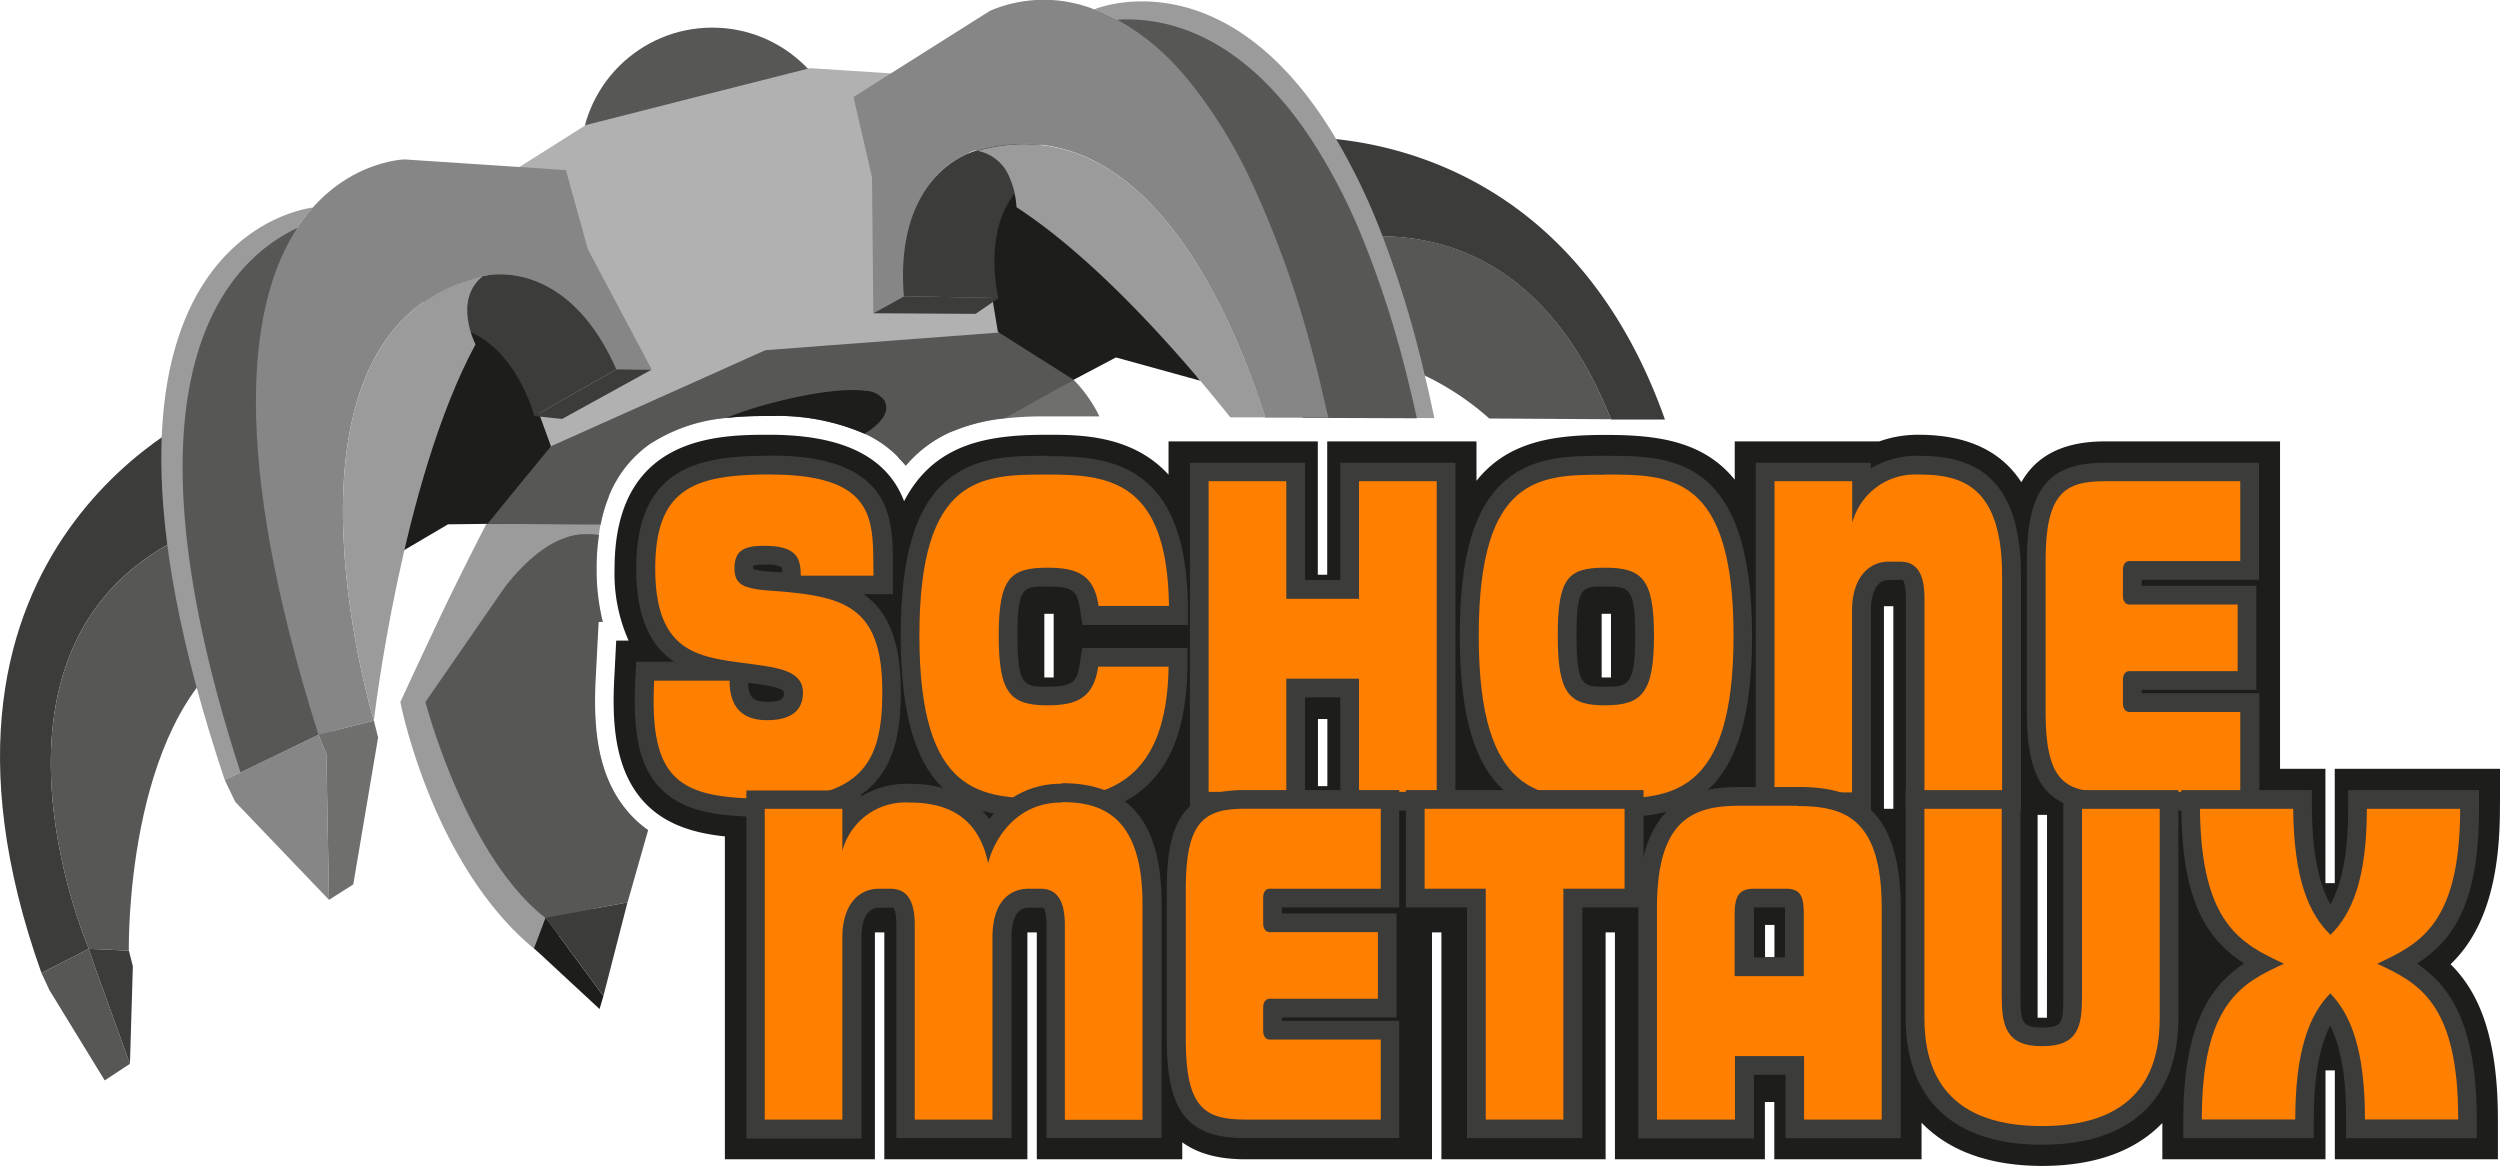 <svg id="Calque_1" data-name="Calque 1" xmlns="http://www.w3.org/2000/svg" viewBox="0 0 334.95 156.21"><defs><style>.cls-1{fill:#575756}.cls-2{fill:#3c3c3b}.cls-3{fill:#9c9b9b}.cls-4{fill:#1d1d1b}.cls-5{fill:#6f6f6e}.cls-7{fill:#868686}.cls-8{fill:#ff7f00}</style></defs><circle class="cls-1" cx="95.43" cy="21.36" r="17.66"/><path class="cls-2" d="M28.49 54.67S-15.09 72.5 5.55 130.35l6.35-3.22S-6.66 84.28 27.1 70.76Z"/><path class="cls-1" d="M32 86.68c-15.32 10.2-14.74 40.69-14.74 40.69l-5.37-.24S-6.66 84.28 27.1 70.76Z"/><path class="cls-1" d="m5.55 130.35 1.08 2.32 7.4 12.08 3.38-2.22-4.54-12.55-.98-2.85-6.34 3.22z"/><path class="cls-2" d="m11.89 127.13 5.38.24.53 2.09-.39 13.07-4.54-12.55-.98-2.85z"/><path class="cls-3" d="m84.17 108.84-3.44 12.06-1.08.83-4.75 3.65-2.81 2.16-.13-.1c-14.08-11.29-18.32-33.39-18.32-33.39s5.29-11.43 7.16-15.19c1.94-3.92 3.35-6.71 4.36-8.66 2.44-4.71 2.64-4.77 2.65-4.77l1 .46 1.26.58L75 68.7l3.54 1.61 1.73.79c0 .2-.06.4-.08.6a28.34 28.34 0 0 0-.32 4.48 28.71 28.71 0 0 0 .83 7.15h-.56l-.13 2.38-.26 5.05c-.28 6.15.01 13.07 4.42 18.08Z"/><path class="cls-2" d="M223.07 56.21h-7.22c-4.51-11.46-13.41-24.25-30.6-24.55-.93 0-1.88 0-2.86.05-.75 0-1.53.11-2.31.21l-8.9-13.47a34.52 34.52 0 0 1 4.25-.09c1 0 2.25.13 3.61.28 11.7 1.25 33.49 7.8 44.03 37.57Z"/><path class="cls-1" d="m215.85 56.17-16.32-.1a36.9 36.9 0 0 0-8.59-5.73 23 23 0 0 0-2.78-1.1 20.77 20.77 0 0 0-4.79-1l-3.29-16.34c.78-.1 1.56-.16 2.31-.21 1-.05 1.93-.08 2.86-.05 17.19.28 26.09 13.07 30.6 24.53Z"/><path class="cls-3" d="M80.31 71.1c0 .2-.06.4-.08.6a6.66 6.66 0 0 0-.78-.11 5.47 5.47 0 0 0-.82 0 6 6 0 0 0-.72 0 5.42 5.42 0 0 0-.77.1 1.68 1.68 0 0 0-.39.07 3.84 3.84 0 0 0-.46.11c-.26.08-.53.17-.79.27a3.47 3.47 0 0 0-.5.2 4.24 4.24 0 0 0-.62.29 6.33 6.33 0 0 0-.76.41 5.64 5.64 0 0 0-.62.39 4.94 4.94 0 0 0-.54.38c-.16.11-.32.22-.49.36a25.26 25.26 0 0 0-4.47 4.7 22.3 22.3 0 0 1 .5-8.65s0 0 0-.06a8.9 8.9 0 0 1 2.09-3.69 6.15 6.15 0 0 1 .91-.78l4.36.35 6.22.51a20.15 20.15 0 0 0-1.11 3.77 6.74 6.74 0 0 0-.16.78Z"/><path class="cls-1" d="m86.84 111.21-2.76 9.69-4.43.83L73.1 123C62.36 114.68 57 94.05 57 94.05l10.5-15.19a25.26 25.26 0 0 1 4.5-4.7c.17-.14.33-.25.49-.36a4.94 4.94 0 0 1 .54-.38c.22-.15.42-.28.62-.39a6.33 6.33 0 0 1 .76-.41 5.75 5.75 0 0 1 .62-.29 3.47 3.47 0 0 1 .5-.2c.26-.1.53-.19.79-.27a3.84 3.84 0 0 1 .46-.11 1.68 1.68 0 0 1 .39-.07 5.42 5.42 0 0 1 .77-.1 6 6 0 0 1 .72 0 5.47 5.47 0 0 1 .82 0 6.66 6.66 0 0 1 .78.11 28.34 28.34 0 0 0-.32 4.48 28.71 28.71 0 0 0 .83 7.15h-.56l-.13 2.38-.26 5.05c-.32 6.15 0 13.07 4.38 18.08.12.15.25.28.38.42a14.23 14.23 0 0 0 2.26 1.96Z"/><path class="cls-4" d="m73.1 122.94-1.55 4.11 8.78 8.14.51-1.73-7.74-10.52z"/><path class="cls-2" d="m73.1 122.94 7.74 10.52 3.23-12.56-10.97 2.04zM127.61 57.76a16.76 16.76 0 0 0-6.27 4.62 14.25 14.25 0 0 0-1-1.09l6.06-4.65Z"/><path class="cls-5" d="M147.3 55.79h-8.15a44.76 44.76 0 0 0-4.51.27 24.34 24.34 0 0 0-7 1.74l-1.18-1.12 9-5.85 3.67-2.39a6.51 6.51 0 0 1 1.27.27 8.52 8.52 0 0 1 3.45 2.18 18.67 18.67 0 0 1 3.45 4.9Z"/><path class="cls-4" d="m51.7 75.15 8.32-4.9 9.36-.11 6.6-1.67-2.2-8.67 20.4-9.17-35.31-9.28-7.17 33.8zM160.81 51.01l-11.3-3.12-6.89 3.64-6.6 1.68-2.2-8.67-22.3 1.69 26.58-25.02 22.71 29.8z"/><path d="M134.28 48 116 52.37l-13.9 3.38a42 42 0 0 0-4.85.26 22.38 22.38 0 0 0-9.77 3.26l-12.72 3.08-.94-2.56-1.46-4-.15-.42-4.29-11.64-2.52-6.87-3.52-9.62 7.7-4.86 8.77-5.54.13-.08 15-3.82 14.73-3.73.28-.08 10.83.7 8.75.58 1.67 10.16 1.2 7.34 2 12 .09.53.68 4.09Z" style="fill:#b1b1b1"/><path class="cls-1" d="m143.83 50.87-3.45-2.18-6.53-4.13h-.1l-6.61.5-4.53.34-11 .83-9.07.69-8.29 3.72-20.43 9.15-5 6.09-3.5 4.31h2.64l10.6.09h1.9a20.15 20.15 0 0 1 1.11-3.77 15.64 15.64 0 0 1 5.9-7.28A22.38 22.38 0 0 1 97.25 56a42 42 0 0 1 4.85-.26h1.1a29.34 29.34 0 0 1 12.63 2.37 15 15 0 0 1 4.54 3.18 14.25 14.25 0 0 1 1 1.09 16.76 16.76 0 0 1 6.27-4.62 24.34 24.34 0 0 1 7-1.74l9.2-5.13Z"/><path class="cls-4" d="M115.83 58.11a29.34 29.34 0 0 0-12.63-2.37h-1.1a42 42 0 0 0-4.85.26 54 54 0 0 1 7-2.22c4.65-1.18 9.09-1.78 11.75-1.41a3.19 3.19 0 0 1 2.47 1.26c.77 1.37-.12 2.93-2.64 4.48Z"/><path class="cls-3" d="M42.66 98.43C29 55.07 34.54 36.11 41.92 27.81c0 0-36.33 3.52-11.81 76.69Z"/><path class="cls-1" d="M32.22 103.49C14.76 49.68 31 34.66 39.83 30.54l3.69-.16s-7.61 6-6.11 25.52S44.4 98 44.4 98l-1.74.44-10.44 5.06Z"/><path class="cls-7" d="m75.82 22.79-21.61-1.43S18.54 22 42.66 98.43l7.43-1.88S34.18 44 64.69 37c0 0 11-3.05 17.92 12.49h4.7l-8.54-16.08Z"/><path class="cls-2" d="M59.07 43.67c9.43.13 12.52 12.07 12.52 12.07l11-6.26C75.69 33.94 64.69 37 64.69 37a22.43 22.43 0 0 0-7.92 3.43Z"/><path class="cls-3" d="M64.69 37c-30.51 7-14.6 59.56-14.6 59.56s3.7-32.08 13.62-50.42c0-.01-3.06-5.9.98-9.14Z"/><path class="cls-7" d="m30.11 104.5 1.41 2.94 12.56 13.12-.35-19.52-1.07-2.61-12.55 6.07z"/><path class="cls-5" d="m42.66 98.43 7.43-1.88.57 2.25-3.33 19.7-3.25 2.06-.35-19.52-1.07-2.61z"/><path class="cls-2" d="m87.31 49.52-12 6.61-3.72-.39 11.02-6.26 4.7.04z"/><path class="cls-3" d="M189.76 56H178v.18a.78.78 0 0 0 0-.18 1.37 1.37 0 0 0-.08-.35c-.25-1.1-.5-2.19-.76-3.25-.33-1.39-.68-2.76-1-4.07-.15-.59-.3-1.16-.46-1.73a135.25 135.25 0 0 0-7.58-21.3c-.18-.39-.35-.77-.53-1.13a64.74 64.74 0 0 0-8.25-13.28c-.36-.44-.73-.88-1.1-1.28a31.31 31.31 0 0 0-8.52-6.93.34.34 0 0 0-.11-.07l-.31-.16-.53-.26-.63-.29a4.58 4.58 0 0 0-.56-.25l-1-.39S164.22-6.28 179 18.6a84.63 84.63 0 0 1 6.22 13 142.37 142.37 0 0 1 5.68 18.72c.44 1.83.87 3.73 1.27 5.7Z"/><path class="cls-1" d="M178 56h-3.48c-1.36-4.44-3.55-11.08-7-20.86C158.82 10.67 147 6.77 147 6.77l2.72-4.13c6-.37 16.26 1.52 25.74 15.7a77.4 77.4 0 0 1 7 13.35 134.82 134.82 0 0 1 5.76 17.57c.55 2.17 1.1 4.43 1.61 6.78L178 56v.18a.78.78 0 0 0 0-.18Z"/><path class="cls-7" d="M178 56.14a.78.78 0 0 0 0-.18h-8.48C165.4 43 156 21.28 139.51 19.4a21.89 21.89 0 0 0-2.31-.13 23 23 0 0 0-6.28.89h-.31c-.2.07-.48.17-.83.33a10.44 10.44 0 0 0-1.77.94 2.26 2.26 0 0 0-.34.23 2.64 2.64 0 0 0-.32.22 2.78 2.78 0 0 0-.34.26 3.87 3.87 0 0 0-.4.33 3.79 3.79 0 0 0-.37.31l-.45.43a8.73 8.73 0 0 0-.64.7c-.09.09-.17.19-.26.3a13.31 13.31 0 0 0-1.13 1.6c-.11.17-.23.36-.33.55l-.26.49a2.16 2.16 0 0 0-.19.37l-.17.38-.27.61a6.46 6.46 0 0 0-.26.69c-.09.24-.16.48-.24.73s-.12.39-.17.59a1.43 1.43 0 0 0-.09.34 3.22 3.22 0 0 0-.15.63 3.84 3.84 0 0 0-.15.69 4.17 4.17 0 0 0-.09.51 6 6 0 0 0-.11.7c0 .19 0 .38-.07.57a.63.63 0 0 0 0 .24c0 .3-.07.61-.09.92s0 .64 0 1v2.58c0 .4 0 .82.08 1.25L117 42v-.92l-.17-17.33L114.35 13l5-3.16 13.3-8.4a18.43 18.43 0 0 1 13.89-.21l1 .39c.19.07.37.16.56.25l.63.29.53.26.31.16.11.05a31.31 31.31 0 0 1 8.52 6.93c.37.4.74.84 1.1 1.28a64.74 64.74 0 0 1 8.25 13.28c.18.36.35.74.53 1.13a135.25 135.25 0 0 1 7.58 21.3c.16.57.31 1.14.46 1.73.35 1.31.7 2.68 1 4.07.26 1.06.51 2.15.76 3.25a2 2 0 0 1 .12.4s0 .07 0 .14Z"/><path class="cls-2" d="M139 23.34c-8.22 4.62-5.24 16.59-5.24 16.59l-12.66-.24c-1.35-16.95 9.78-19.53 9.78-19.53a22.07 22.07 0 0 1 8.59-.76Z"/><path class="cls-3" d="M169.55 55.91h-4.72c-1.21-1.52-2.57-3.18-4-4.88-6.82-8.06-15.86-17.55-24.64-23.27a10.9 10.9 0 0 0-.22-1.69 10 10 0 0 0-.65-2.14 5.8 5.8 0 0 0-4.35-3.72 23 23 0 0 1 6.28-.89 21.89 21.89 0 0 1 2.31.13C156 21.28 165.4 43 169.55 55.91Z"/><path class="cls-2" d="m117.02 41.97 13.69.08 3.09-2.12-12.66-.24-4.12 2.28z"/><path class="cls-4" d="M335 103h-22.19v15.32h-1.25V103h-6.08V59.14H282c-6.05 0-9.37 2.27-11.18 5.47-2.28-3.54-6.37-6.36-13.75-6.36a15.44 15.44 0 0 0-5.29.89h-19.36v5.13c-4.3-5.33-10.75-6-17.3-6s-13 .71-17.3 6.15v-5.28h-20V77h-1.26V59.14h-20v4.46c-4.88-5.35-11.94-5.35-16.19-5.35-7.61 0-15.09.93-19.24 8.9-1.78-4.67-6.33-8.9-18-8.9-6.75 0-20.79 0-20.79 17.93a22 22 0 0 0 1.88 9.65h-1.66l-.26 5.06c-.3 5.79 0 12.3 4.07 16.64 2.82 3 6.72 4.11 10.75 4.53v43.26h20.1v-30.4h1.26v30.4h19.17v-30.4h1.26v30.4h19.49v-2.27c1.95 1.41 4.64 2.27 8.36 2.27h25.1v-30.4h1.26v30.4h22v-30.4h1.25v30.4h20.09v-7.67h1.26v7.67h19.73v-4.9c3.61 3.75 9.07 5.79 16.15 5.79s12.5-2 16.11-5.75v4.86h21.86v-11.91h1.25v11.91h21.85V150c0-11.15-2.57-17.09-6.34-20.81 3.65-3.51 6.61-9.43 6.61-20.83ZM141.17 90.77h-1.25v-8.53h1.25Zm36.67 14.56h-1.26v-9h1.26Zm38-14.56h-1.25v-8.53h1.25Zm21.9 37.48h-1.26v-4.33h1.26Zm15.93-19.89h-1.26V81.22h1.26Zm20.58 28H273v-27.18h1.26Z"/><path class="cls-8" d="M103 108.24c-6.37 0-10.88-.59-13.66-3.52-2.44-2.56-3.32-6.64-3-13.62l.06-1.19h12c-6-.83-11.92-2.3-11.92-13.73 0-11.65 5.87-13.86 16.71-13.86 15 0 15 7.08 15.05 13.33v2.74h-9.92c7 1.09 11.05 3.91 11.05 14.26.06 9.35-2.73 15.59-16.37 15.59Zm-4-17.07c0 2.83 1.12 4 3.75 4 3.58 0 3.58-1.7 3.58-2.43 0-1.12-.71-1.84-4.42-2.38-.77-.12-1.53-.22-2.27-.32L99 90Zm3.44-16.76c-2.66 0-2.77.55-2.77 1.71 0 1 0 1.49 3.52 1.72l2.87.25v-1c-.06-1.6-.06-2.68-3.65-2.68Z"/><path class="cls-2" d="M103.21 63.58c14.79 0 13.68 6.72 13.82 13.55h-9.75c0-2.2-.4-4-4.87-4-2.52 0-4 .48-4 3 0 2.14 1.11 2.74 4.7 3 9.83.71 15.1 1.84 15.1 13.55 0 8.68-2.13 14.33-15.19 14.33-11.87 0-16.08-2.14-15.37-15.81h10.1c0 2.91 1.15 5.29 5 5.29 2.84 0 4.83-1 4.83-3.69 0-2.44-2.26-3.15-5.49-3.63-7.31-1.12-14.3-.59-14.3-13 0-10.76 5.22-12.6 15.45-12.6m0-2.51c-9.09 0-18 1.17-18 15.11 0 6.91 2.13 10.51 5.07 12.48h-5.07L85.12 91c-.38 7.36.6 11.71 3.3 14.55 3.09 3.25 7.86 3.9 14.57 3.9 15.55 0 17.7-8.09 17.7-16.84 0-7-1.87-10.82-5-13h3.94v-4c0-6.15-.09-14.57-16.31-14.57Zm-2.3 14.71a6.46 6.46 0 0 1 1.5-.12 4.3 4.3 0 0 1 2.27.35 2.33 2.33 0 0 1 .09.7l-1.51-.12a11 11 0 0 1-2.37-.32v-.15a2.68 2.68 0 0 1 0-.34ZM102.72 94c-1.63 0-2.43-.39-2.49-2.53l1.44.2c2.77.41 3.27.84 3.35 1a.67.67 0 0 1 0 .19c0 .53 0 1.18-2.32 1.18Z"/><path class="cls-8" d="M140.41 108.24c-8.66 0-18.48 0-18.48-23.08 0-22.84 9.39-22.84 18.48-22.84s17.23 1.44 17.46 18.84v1.27H146.1l-.16-1.07c-.46-3.13-1.72-4-5.62-4s-5.25.38-5.25 7.84 1.36 8.08 5.25 8.08 5.11-.92 5.58-4.1l.16-1.07h11.79v1.27c-.27 16.71-9.46 18.86-17.44 18.86Z"/><path class="cls-2" d="M140.41 63.58c8.24 0 16 .89 16.21 17.6h-9.43c-.62-4.22-2.88-5.12-6.87-5.12-5 0-6.51 1.43-6.51 9.1s1.51 9.34 6.51 9.34c4 0 6.2-1 6.82-5.18h9.43c-.22 15.17-8 17.66-16.16 17.66-8.81 0-17.23-.24-17.23-21.82s8.42-21.58 17.23-21.58m0-2.51c-4.73 0-9.63 0-13.53 3.29-4.23 3.56-6.2 10.17-6.2 20.8s2 17.28 6.18 20.91c4 3.42 9.06 3.42 13.55 3.42 3.54 0 8.72-.39 12.69-3.73s5.87-8.67 6-16.4v-2.54H145l-.34 2.18c-.36 2.39-.94 3-4.34 3-3.07 0-4 0-4-6.83 0-6.59.77-6.59 4-6.59 3.48 0 4 .6 4.38 3l.32 2.15h14.14v-2.55c-.12-8.38-2.1-13.94-6.08-17-3.65-2.82-8.25-3.06-12.64-3.06Z"/><path class="cls-8" d="M180.83 107.34V92.18h-7.24v15.16h-12.91V63.22h12.91v15.75h7.24V63.22h12.91v44.12h-12.91z"/><path class="cls-2" d="M192.49 64.47v41.62h-10.41V90.93h-9.74v15.16h-10.41V64.47h10.41v15.76h9.74V64.47h10.41M195 62h-15.43v15.72h-4.72V62h-15.42v46.6h15.42V93.44h4.72v15.16H195V62Z"/><path class="cls-8" d="M215.12 108.24c-8.56 0-18.26 0-18.26-23.08 0-21.2 7.57-22.84 18.26-22.84 8.62 0 18.39 0 18.39 22.84 0 21.38-7.97 23.08-18.39 23.08ZM215 77.32c-3.74 0-5 .38-5 7.84 0 7.77 1.45 8.08 5 8.08 3.88 0 5.35-.69 5.35-8.08s-1.52-7.84-5.35-7.84Z"/><path class="cls-2" d="M215.12 63.58c8.68 0 17.14 0 17.14 21.58S223.8 107 215.12 107s-17-.24-17-21.82 8.28-21.58 17-21.58M215 94.5c5 0 6.6-1.67 6.6-9.34s-1.64-9.1-6.6-9.1-6.29 1.43-6.29 9.1 1.42 9.34 6.29 9.34m.09-33.43c-4.69 0-9.54 0-13.4 3.3-4.17 3.56-6.11 10.16-6.11 20.79s1.93 17.27 6.09 20.9c3.93 3.43 9 3.43 13.42 3.43 4.23 0 9.49 0 13.46-3.42 4.22-3.64 6.19-10.28 6.19-20.91 0-24.09-10.9-24.09-19.65-24.09ZM215 92c-2.9 0-3.78 0-3.78-6.83 0-6.59.73-6.59 3.78-6.59 3.23 0 4.09 0 4.09 6.59 0 6.83-1 6.83-4.09 6.83Z"/><path class="cls-8" d="M256.6 107.35v-27.3c0-3.62-1.31-3.62-2-3.62h-1.51c-2.25 0-3.66 2-3.66 5.28v25.64H236.5V63.22h12.91v2.15a10.2 10.2 0 0 1 7.59-3.05c6.18 0 12.5 1.76 12.5 14.81v30.22Z"/><path class="cls-2" d="M257 63.58c5.4 0 11.24 1.13 11.24 13.55v29h-10.4v-26c0-3.39-1.11-4.88-3.28-4.88h-1.51c-2.7 0-4.91 2.2-4.91 6.54v24.38h-10.39v-41.7h10.41v5.59a8.72 8.72 0 0 1 8.84-6.48m0-2.51a11.88 11.88 0 0 0-6.35 1.69V62h-15.41v46.6h15.43V81.71c0-.94.17-4 2.4-4h1.51a.84.84 0 0 1 .36 0s.41.44.41 2.32v28.57h15.42V77.13c0-14.23-7.35-16.06-13.75-16.06Z"/><path class="cls-8" d="M282 107.35c-6.86 0-9.18-3-9.18-11.9V75.11c0-8.89 2.32-11.89 9.18-11.89h19.4v13.21h-15.71v3.32h15.37v11.42h-15.37v3h15.71v13.22Z"/><path class="cls-2" d="M300.15 64.47v10.7h-14.88c-.49 0-.84.48-.84 1.13v3.57c0 .65.35 1.13.84 1.13h14.53v8.92h-14.53c-.49 0-.84.47-.84 1.13v3.21c0 .65.35 1.13.84 1.13h14.88v10.7H282c-5.4 0-7.93-1.6-7.93-10.64V75.11c0-9 2.53-10.64 7.93-10.64h18.2m2.46-2.47H282c-7.61 0-10.44 3.57-10.44 13.15v20.3c0 9.58 2.83 13.15 10.44 13.15h20.71V92.88h-15.77v-.45h15.36V78.49h-15.36v-.81h15.72V62Z"/><path class="cls-8" d="M141.41 151.24v-27.3c0-3.62-1.32-3.62-2-3.62h-1.51c-3 0-3.66 2.88-3.66 5.29v25.63h-12.93v-27.3c0-3.62-1.32-3.62-2-3.62h-1.5c-2.29 0-3.66 2-3.66 5.29v25.63H101.2v-44.13h12.92v2.15a10.19 10.19 0 0 1 7.6-3c5.29 0 8.9 1.94 10.79 5.79a10.91 10.91 0 0 1 9.71-5.79c10.85 0 12.1 8.45 12.1 14.81v30.21Z"/><path class="cls-2" d="M142.22 107.47c4.56 0 10.85 1.13 10.85 13.56v29h-10.4v-26.09c0-3.39-1.11-4.87-3.28-4.87h-1.51c-3 0-4.91 2.2-4.91 6.54V150h-10.41v-26.06c0-3.39-1.11-4.87-3.28-4.87h-1.5c-2.79 0-4.92 2.2-4.92 6.54V150h-10.4v-41.64h10.4V114a8.73 8.73 0 0 1 8.86-6.48c3.63 0 9.17.78 10.67 8.15.58-2.56 3.32-8.15 9.83-8.15m0-2.51a11.89 11.89 0 0 0-9.66 4.73c-1.94-2.66-5.25-4.73-10.84-4.73a11.88 11.88 0 0 0-6.35 1.69v-.79H100v46.63h15.42v-26.93c0-1.51.31-4 2.41-4h1.5a1.21 1.21 0 0 1 .37 0s.4.45.4 2.32v28.55h15.42v-26.87c0-4 1.82-4 2.41-4h1.51a1 1 0 0 1 .36 0s.41.45.41 2.32v28.55h15.42V121c0-10.81-4.37-16.07-13.36-16.07Z"/><path class="cls-8" d="M166.76 151.24c-6.86 0-9.18-3-9.18-11.9V119c0-8.9 2.32-11.9 9.18-11.9h19.45v13.21h-15.7v3.32h15.37v11.43h-15.37v3h15.72v13.21Z"/><path class="cls-2" d="M185 108.36v10.71h-14.92c-.49 0-.84.47-.84 1.13v3.56c0 .66.35 1.13.84 1.13h14.53v8.92h-14.53c-.49 0-.84.48-.84 1.13v3.21c0 .66.35 1.13.84 1.13H185V150h-18.2c-5.4 0-7.93-1.61-7.93-10.65V119c0-9 2.53-10.65 7.93-10.65H185m2.51-2.5h-20.75c-7.61 0-10.44 3.56-10.44 13.15v20.33c0 9.59 2.83 13.15 10.44 13.15h20.71v-15.71h-15.72v-.45h15.36v-13.93h-15.36v-.81h15.72v-15.72Z"/><path class="cls-8" d="M197.8 151.24v-30.92h-8.19v-13.21h29.3v13.21h-8.19v30.92H197.8z"/><path class="cls-2" d="M217.66 108.36v10.71h-8.2V150h-10.4v-30.93h-8.19v-10.71h26.79m2.51-2.5h-31.81v15.72h8.19v30.91H212v-30.91h8.2v-15.72Z"/><path class="cls-8" d="M240.45 151.24v-8.5h-6.74v8.5h-12.92v-29.62c0-13.12 6-14.93 12.5-14.93h7.57c6.5 0 12.51 1.81 12.51 14.93v29.62Zm0-21.71v-7.07c0-2.14-.25-2.14-1.18-2.14h-4.21c-1 0-1.35 0-1.35 2.14v7.07Z"/><path class="cls-2" d="M240.86 108c6.16 0 11.25 1.54 11.25 13.67V150h-10.4v-8.51h-9.26V150H222v-28.38c0-12.13 5.1-13.67 11.25-13.67h7.57m-8.41 22.83h9.26v-8.32c0-2.5-.49-3.39-2.44-3.39h-4.21c-1.95 0-2.61.89-2.61 3.39v8.32m8.41-25.34h-7.57c-3.19 0-6.84.35-9.64 3s-4.11 6.91-4.11 13.22v30.87H235V144h4.24v8.5h15.42v-30.88c0-14.26-7-16.18-13.76-16.18ZM235 121.58h4.15a8.65 8.65 0 0 1 0 .88v5.81H235v-5.81a5.71 5.71 0 0 1 0-.88Z"/><path class="cls-8" d="M273.59 152.13c-11.13 0-17-5.45-17-15.76v-29.26h12.87v26.17c0 4.3.57 5.64 4.15 5.64s4.1-1.27 4.1-5.64v-26.17h12.92v29.26c-.02 10.31-5.91 15.76-17.04 15.76Z"/><path class="cls-2" d="M289.36 108.36v28c0 6-1.95 14.51-15.77 14.51s-15.76-8.51-15.76-14.51v-28h10.36v24.92c0 4 .44 6.89 5.4 6.89s5.36-2.73 5.36-6.89v-24.92h10.41m2.5-2.5h-15.42v27.42c0 3.76-.08 4.39-2.85 4.39s-2.89-.77-2.89-4.39v-27.42h-15.38v30.51c0 11 6.49 17 18.27 17s18.27-6 18.27-17v-30.51Z"/><path class="cls-8" d="M315.6 151.24V150c0-7.06-1.05-11.87-3.39-15-2.34 3.09-3.44 7.9-3.44 15v1.26h-15V150c0-14.25 4.59-18.38 9.36-20.87-5-2.58-9.5-6.53-9.62-20.73v-1.27h15v1.24c.09 8.9 2 12.9 3.75 15.05 1.75-2.17 3.62-6.18 3.62-15v-1.25h15v1.25c0 14.23-4.53 18.18-9.51 20.75 4.74 2.49 9.28 6.63 9.24 20.88v1.25Z"/><path class="cls-2" d="M329.61 108.36c0 15.64-5.58 18.14-11.11 20.76 5.49 2.55 10.89 5.23 10.85 20.87h-12.49c0-9.34-1.91-14.1-4.65-16.89-2.75 2.79-4.69 7.55-4.69 16.89H295c0-15.64 5.44-18.32 11-20.87-5.54-2.62-11.12-5.12-11.25-20.76h12.49c.09 9.46 2.12 14.1 5 16.89 2.84-2.79 4.87-7.43 4.87-16.89h12.49m2.51-2.5h-17.5v2.5c0 6.79-1.11 10.55-2.38 12.81-1.28-2.25-2.42-6-2.48-12.83v-2.48h-17.5v2.53c.11 12.54 3.52 17.52 8.42 20.7-4.27 2.79-8.15 7.85-8.15 20.9v2.5H310V150c0-5.55.72-9.7 2.19-12.59 1.46 2.89 2.17 7 2.14 12.57v2.52h17.51V150c0-13-3.79-18.1-8-20.89 4.91-3.18 8.3-8.17 8.3-20.74v-2.5Z"/></svg>